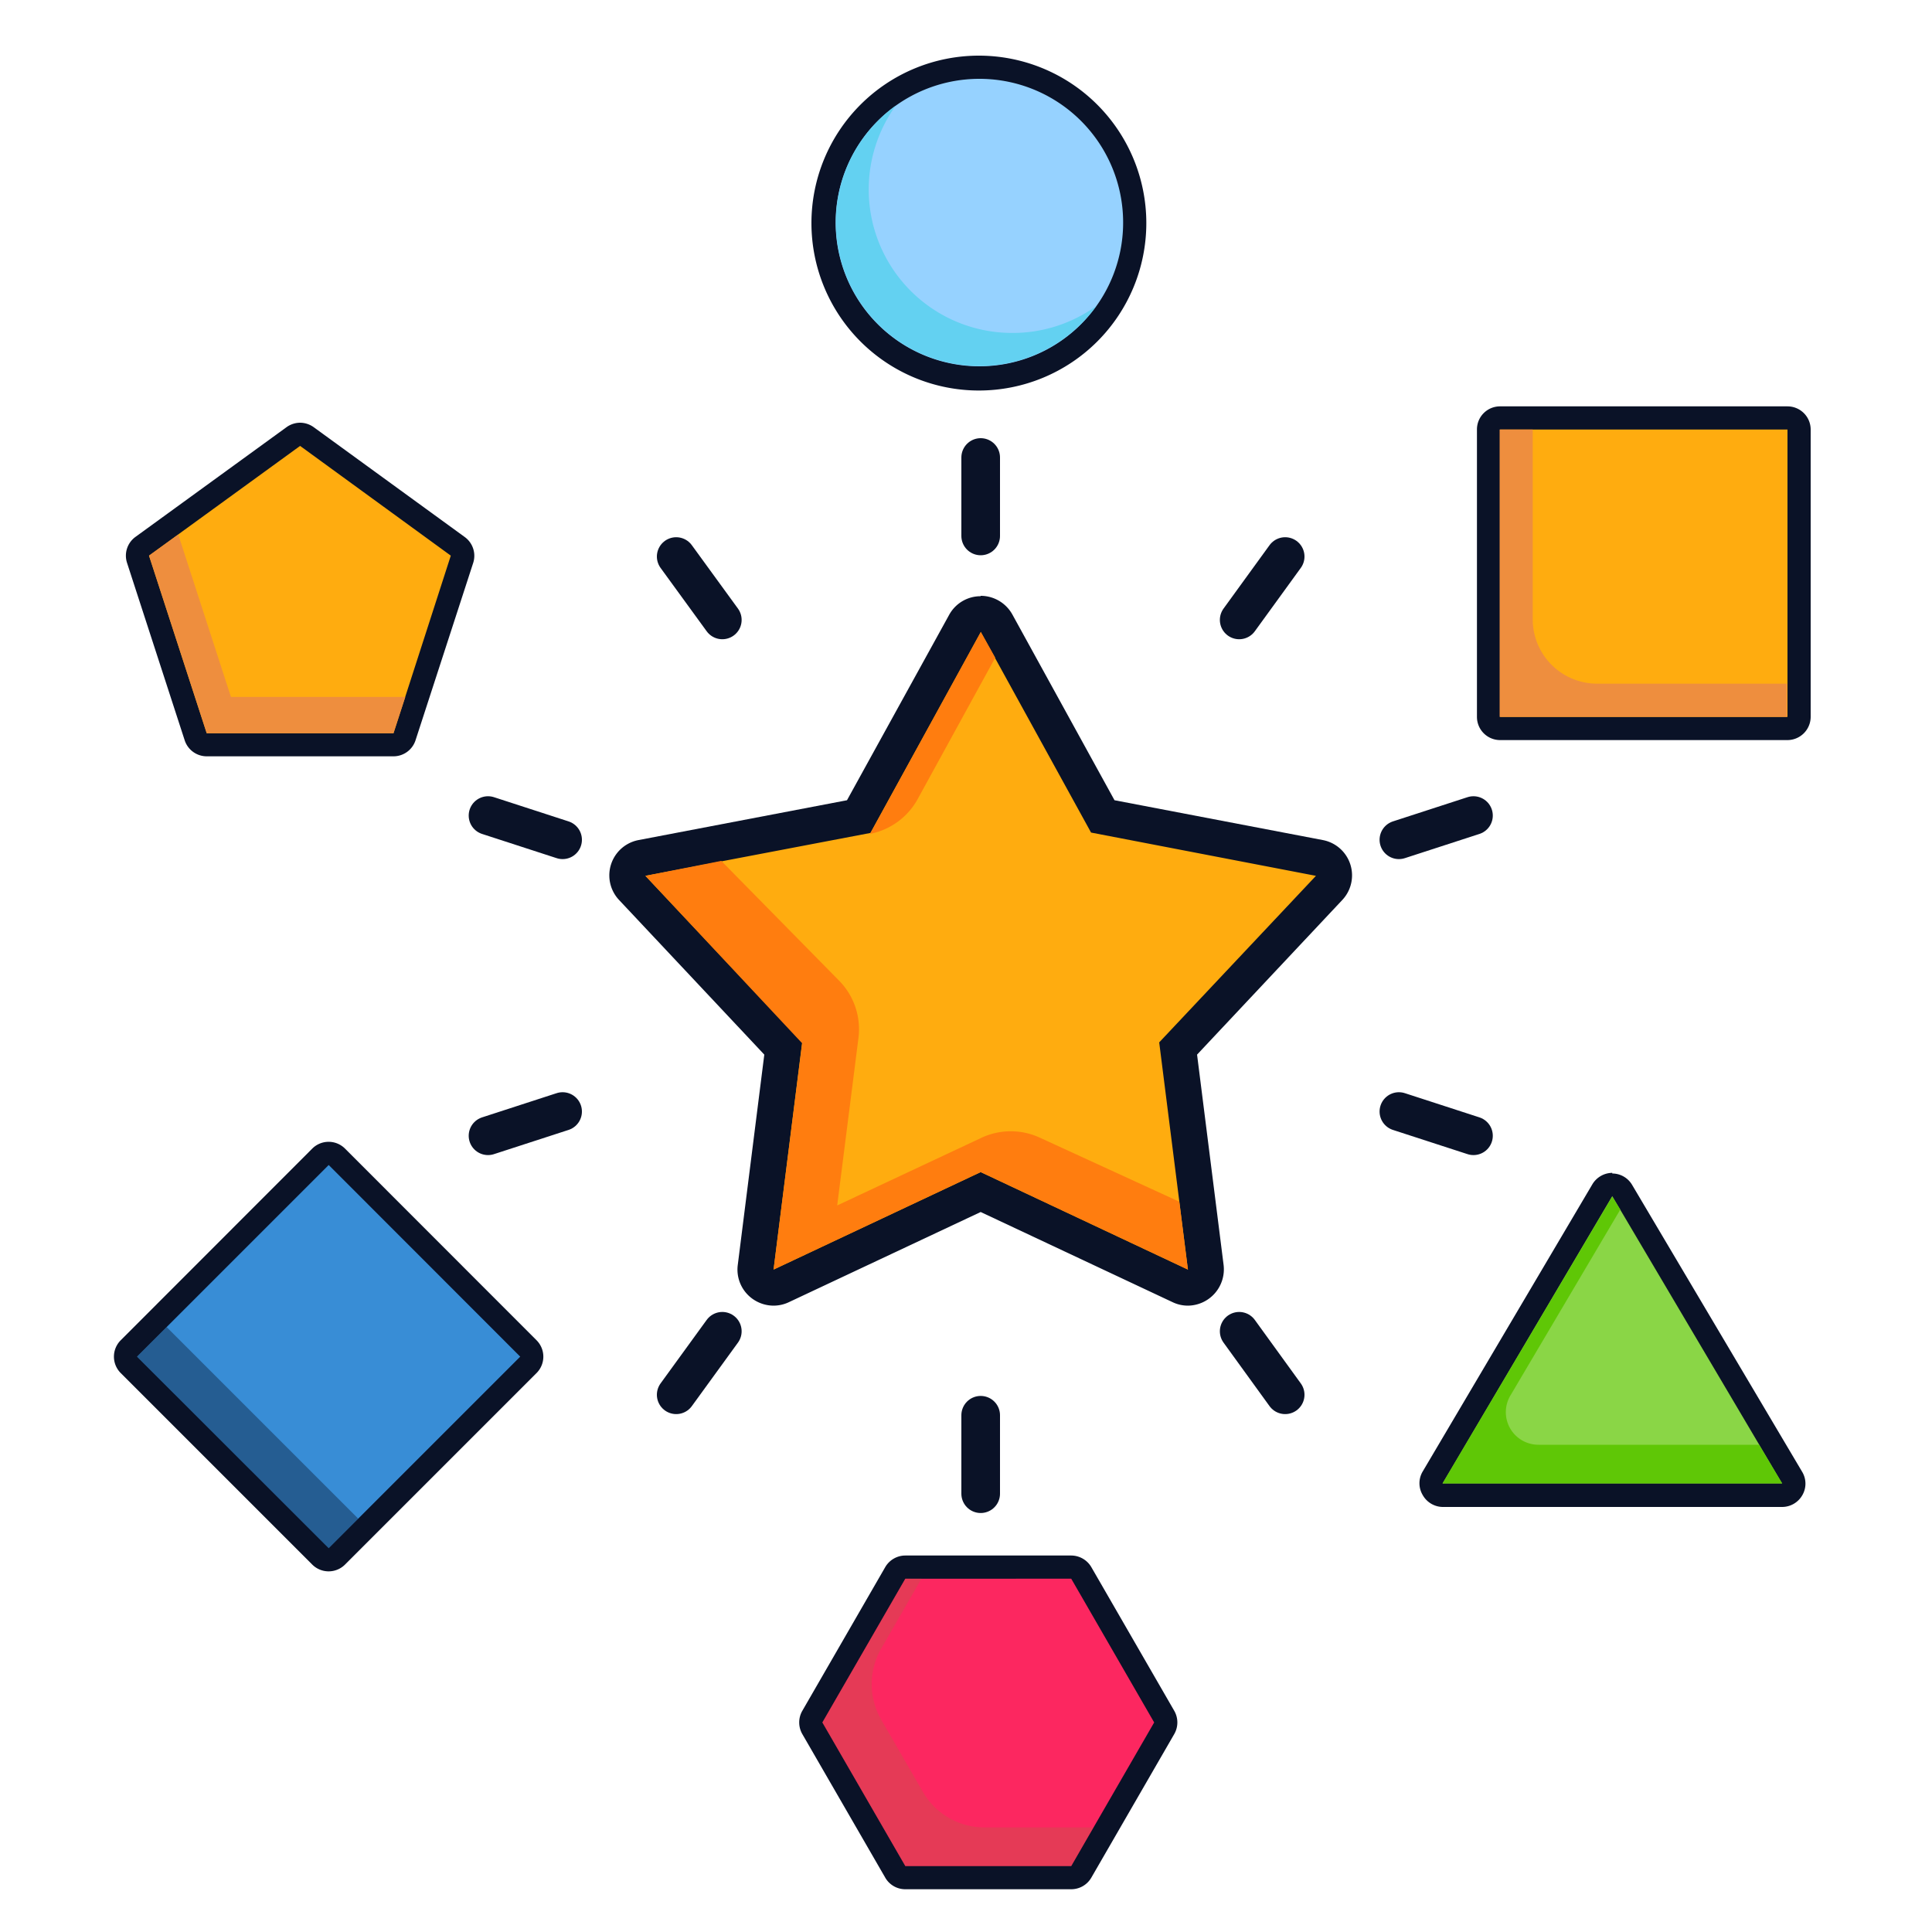 <svg xmlns="http://www.w3.org/2000/svg" id="Layer_1" data-name="Layer 1" viewBox="0 0 150 150"><defs><style>.cls-1{fill:#96d2ff;}.cls-13,.cls-2{fill:#0a1227;}.cls-3{fill:#63d1f1;}.cls-4,.cls-7{fill:#ffac0f;}.cls-5{fill:#ee8e3e;}.cls-6{fill:#ff7d0f;}.cls-7{stroke:#0a1227;stroke-linecap:round;stroke-linejoin:round;stroke-width:3px;}.cls-8{fill:#8ad646;}.cls-9{fill:#5fc706;}.cls-10{fill:#fc2760;}.cls-11{fill:#c15845;}.cls-11,.cls-13{opacity:0.39;}.cls-12{fill:#388dd6;}</style></defs><path class="cls-1" d="M76,29.33A12.06,12.06,0,1,1,88.09,17.27,12.07,12.07,0,0,1,76,29.33Z"></path><path class="cls-2" d="M76,6.12A11.16,11.16,0,1,1,64.88,17.27,11.16,11.16,0,0,1,76,6.12m0-1.8a13,13,0,1,0,13,13A13,13,0,0,0,76,4.32Z"></path><path class="cls-3" d="M78.61,25.85A11.14,11.14,0,0,1,69.54,8.21,11.15,11.15,0,1,0,85.1,23.77,11.11,11.11,0,0,1,78.61,25.85Z"></path><rect class="cls-4" x="115.57" y="32.45" width="24.11" height="24.11" rx="0.9"></rect><path class="cls-2" d="M138.78,33.35V55.66H116.47V33.35h22.31m0-1.8H116.47a1.79,1.79,0,0,0-1.8,1.8V55.66a1.8,1.8,0,0,0,1.8,1.8h22.31a1.81,1.81,0,0,0,1.8-1.8V33.35a1.8,1.8,0,0,0-1.8-1.8Z"></path><path class="cls-5" d="M119,48.08V33.35h-2.57V55.66h22.31V53.08H124A5,5,0,0,1,119,48.08Z"></path><path class="cls-4" d="M92.23,100a1.39,1.39,0,0,1-.6-.14L76.14,92.54,60.65,99.83a1.38,1.38,0,0,1-.59.14,1.47,1.47,0,0,1-.83-.27,1.39,1.39,0,0,1-.56-1.31l2.14-17L49.09,68.93a1.4,1.4,0,0,1-.31-1.39,1.42,1.42,0,0,1,1.07-1l16.82-3.21,8.25-15a1.39,1.39,0,0,1,1.22-.72,1.42,1.42,0,0,1,1.23.72l8.25,15,16.81,3.21a1.42,1.42,0,0,1,1.07,1,1.4,1.4,0,0,1-.31,1.39L91.47,81.41l2.15,17a1.42,1.42,0,0,1-.57,1.31A1.44,1.44,0,0,1,92.23,100Z"></path><path class="cls-2" d="M76.14,49.06l8.57,15.58L102.17,68,90,80.93l2.23,17.64L76.14,91,60.06,98.57l2.22-17.64L50.11,68l17.47-3.33,8.56-15.58m0-2.8a2.78,2.78,0,0,0-2.45,1.45L65.76,62.13,49.59,65.22a2.79,2.79,0,0,0-1.52,4.66l11.27,12L57.28,98.21a2.79,2.79,0,0,0,1.13,2.62,2.83,2.83,0,0,0,1.65.54,2.79,2.79,0,0,0,1.19-.27l14.89-7,14.9,7a2.76,2.76,0,0,0,1.19.27A2.82,2.82,0,0,0,95,98.21L92.94,81.88l11.27-12a2.79,2.79,0,0,0-1.52-4.66L86.53,62.13,78.6,47.71a2.81,2.81,0,0,0-2.46-1.45Z"></path><path class="cls-6" d="M71.27,62l6-10.94-1.12-2L67.55,64.74h0A5.4,5.4,0,0,0,71.27,62Z"></path><path class="cls-6" d="M76.13,88.37,65,93.59l1.65-13a5.37,5.37,0,0,0-1.53-4.48L56,66.84,50.11,68l12.17,13L60.06,98.57,76.14,91l16.09,7.57-.67-5.27-10.89-5A5.38,5.38,0,0,0,76.13,88.37Z"></path><line class="cls-7" x1="76.14" y1="41.61" x2="76.14" y2="35.52"></line><line class="cls-7" x1="56.08" y1="48.13" x2="52.5" y2="43.21"></line><line class="cls-7" x1="43.68" y1="65.2" x2="37.89" y2="63.32"></line><line class="cls-7" x1="43.68" y1="86.3" x2="37.89" y2="88.18"></line><line class="cls-7" x1="56.08" y1="103.36" x2="52.5" y2="108.29"></line><line class="cls-7" x1="76.14" y1="109.88" x2="76.14" y2="115.97"></line><line class="cls-7" x1="96.21" y1="103.36" x2="99.78" y2="108.29"></line><line class="cls-7" x1="108.61" y1="86.3" x2="114.4" y2="88.18"></line><line class="cls-7" x1="108.61" y1="65.2" x2="114.4" y2="63.32"></line><line class="cls-7" x1="96.21" y1="48.13" x2="99.78" y2="43.21"></line><path class="cls-8" d="M112,116.07a.9.9,0,0,1-.77-1.36L124.4,92.4a.91.91,0,0,1,.77-.44h0a.91.91,0,0,1,.78.44l13.18,22.31a.9.9,0,0,1-.77,1.36Z"></path><path class="cls-2" d="M125.17,92.86l13.19,22.31H112l13.18-22.31m0-1.8a1.82,1.82,0,0,0-1.55.89l-13.18,22.31a1.78,1.78,0,0,0,0,1.8A1.81,1.81,0,0,0,112,117h26.37a1.81,1.81,0,0,0,1.56-.91,1.78,1.78,0,0,0,0-1.8L126.72,92a1.79,1.79,0,0,0-1.55-.89Z"></path><path class="cls-9" d="M117.29,108.31l8.51-14.4-.63-1L112,115.17h26.37l-1.8-3H119.47A2.53,2.53,0,0,1,117.29,108.31Z"></path><path class="cls-10" d="M70.29,145.78a.9.9,0,0,1-.78-.45l-6.44-11.15a.9.9,0,0,1,0-.9l6.44-11.16a.9.9,0,0,1,.78-.45H83.17a.9.9,0,0,1,.78.45l6.44,11.16a.9.9,0,0,1,0,.9L84,145.33a.9.9,0,0,1-.78.45Z"></path><path class="cls-2" d="M83.17,122.57l6.44,11.16-6.44,11.15H70.29l-6.44-11.15,6.44-11.16H83.17m0-1.8H70.29a1.81,1.81,0,0,0-1.56.9l-6.44,11.16a1.81,1.81,0,0,0,0,1.8l6.44,11.15a1.79,1.79,0,0,0,1.56.9H83.17a1.8,1.8,0,0,0,1.56-.9l6.44-11.15a1.81,1.81,0,0,0,0-1.8l-6.44-11.16a1.82,1.82,0,0,0-1.56-.9Z"></path><path class="cls-11" d="M71.67,139.15l-3.25-5.63a5.52,5.52,0,0,1,0-5.53l3.12-5.42H70.29l-6.44,11.16,6.44,11.15H83.17l1.71-3H76.45A5.51,5.51,0,0,1,71.67,139.15Z"></path><path class="cls-12" d="M25.52,121.1a.92.92,0,0,1-.64-.26L10,106a.88.88,0,0,1,0-1.27L24.88,89.82a.89.89,0,0,1,.64-.27.86.86,0,0,1,.63.27L41,104.69A.9.9,0,0,1,41,106L26.15,120.84A.89.89,0,0,1,25.52,121.1Z"></path><path class="cls-2" d="M25.52,90.45l14.87,14.88L25.52,120.2,10.64,105.33,25.52,90.45m0-1.8a1.8,1.8,0,0,0-1.28.53L9.37,104.06a1.8,1.8,0,0,0,0,2.54l14.87,14.87a1.8,1.8,0,0,0,2.55,0L41.66,106.6a1.8,1.8,0,0,0,0-2.54L26.79,89.18a1.8,1.8,0,0,0-1.27-.53Z"></path><rect class="cls-13" x="17.6" y="101.1" width="3.25" height="21.03" transform="translate(-73.29 46.29) rotate(-45)"></rect><path class="cls-4" d="M16.05,57.83a.89.89,0,0,1-.85-.62L10.72,43.42a.9.9,0,0,1,.32-1l11.73-8.52a.91.91,0,0,1,1.06,0l11.73,8.52a.9.9,0,0,1,.32,1L31.4,57.21a.89.89,0,0,1-.85.62Z"></path><path class="cls-2" d="M23.3,34.62,35,43.14,30.55,56.93H16.05L11.57,43.14,23.3,34.62m0-1.8a1.82,1.82,0,0,0-1.06.35L10.51,41.69a1.8,1.8,0,0,0-.65,2l4.48,13.79a1.8,1.8,0,0,0,1.71,1.24h14.5a1.8,1.8,0,0,0,1.71-1.24L36.74,43.7a1.8,1.8,0,0,0-.65-2L24.36,33.17a1.82,1.82,0,0,0-1.06-.35Z"></path><polygon class="cls-5" points="17.93 54.11 13.84 41.5 11.57 43.14 16.05 56.93 30.55 56.93 31.47 54.11 17.93 54.11"></polygon></svg>